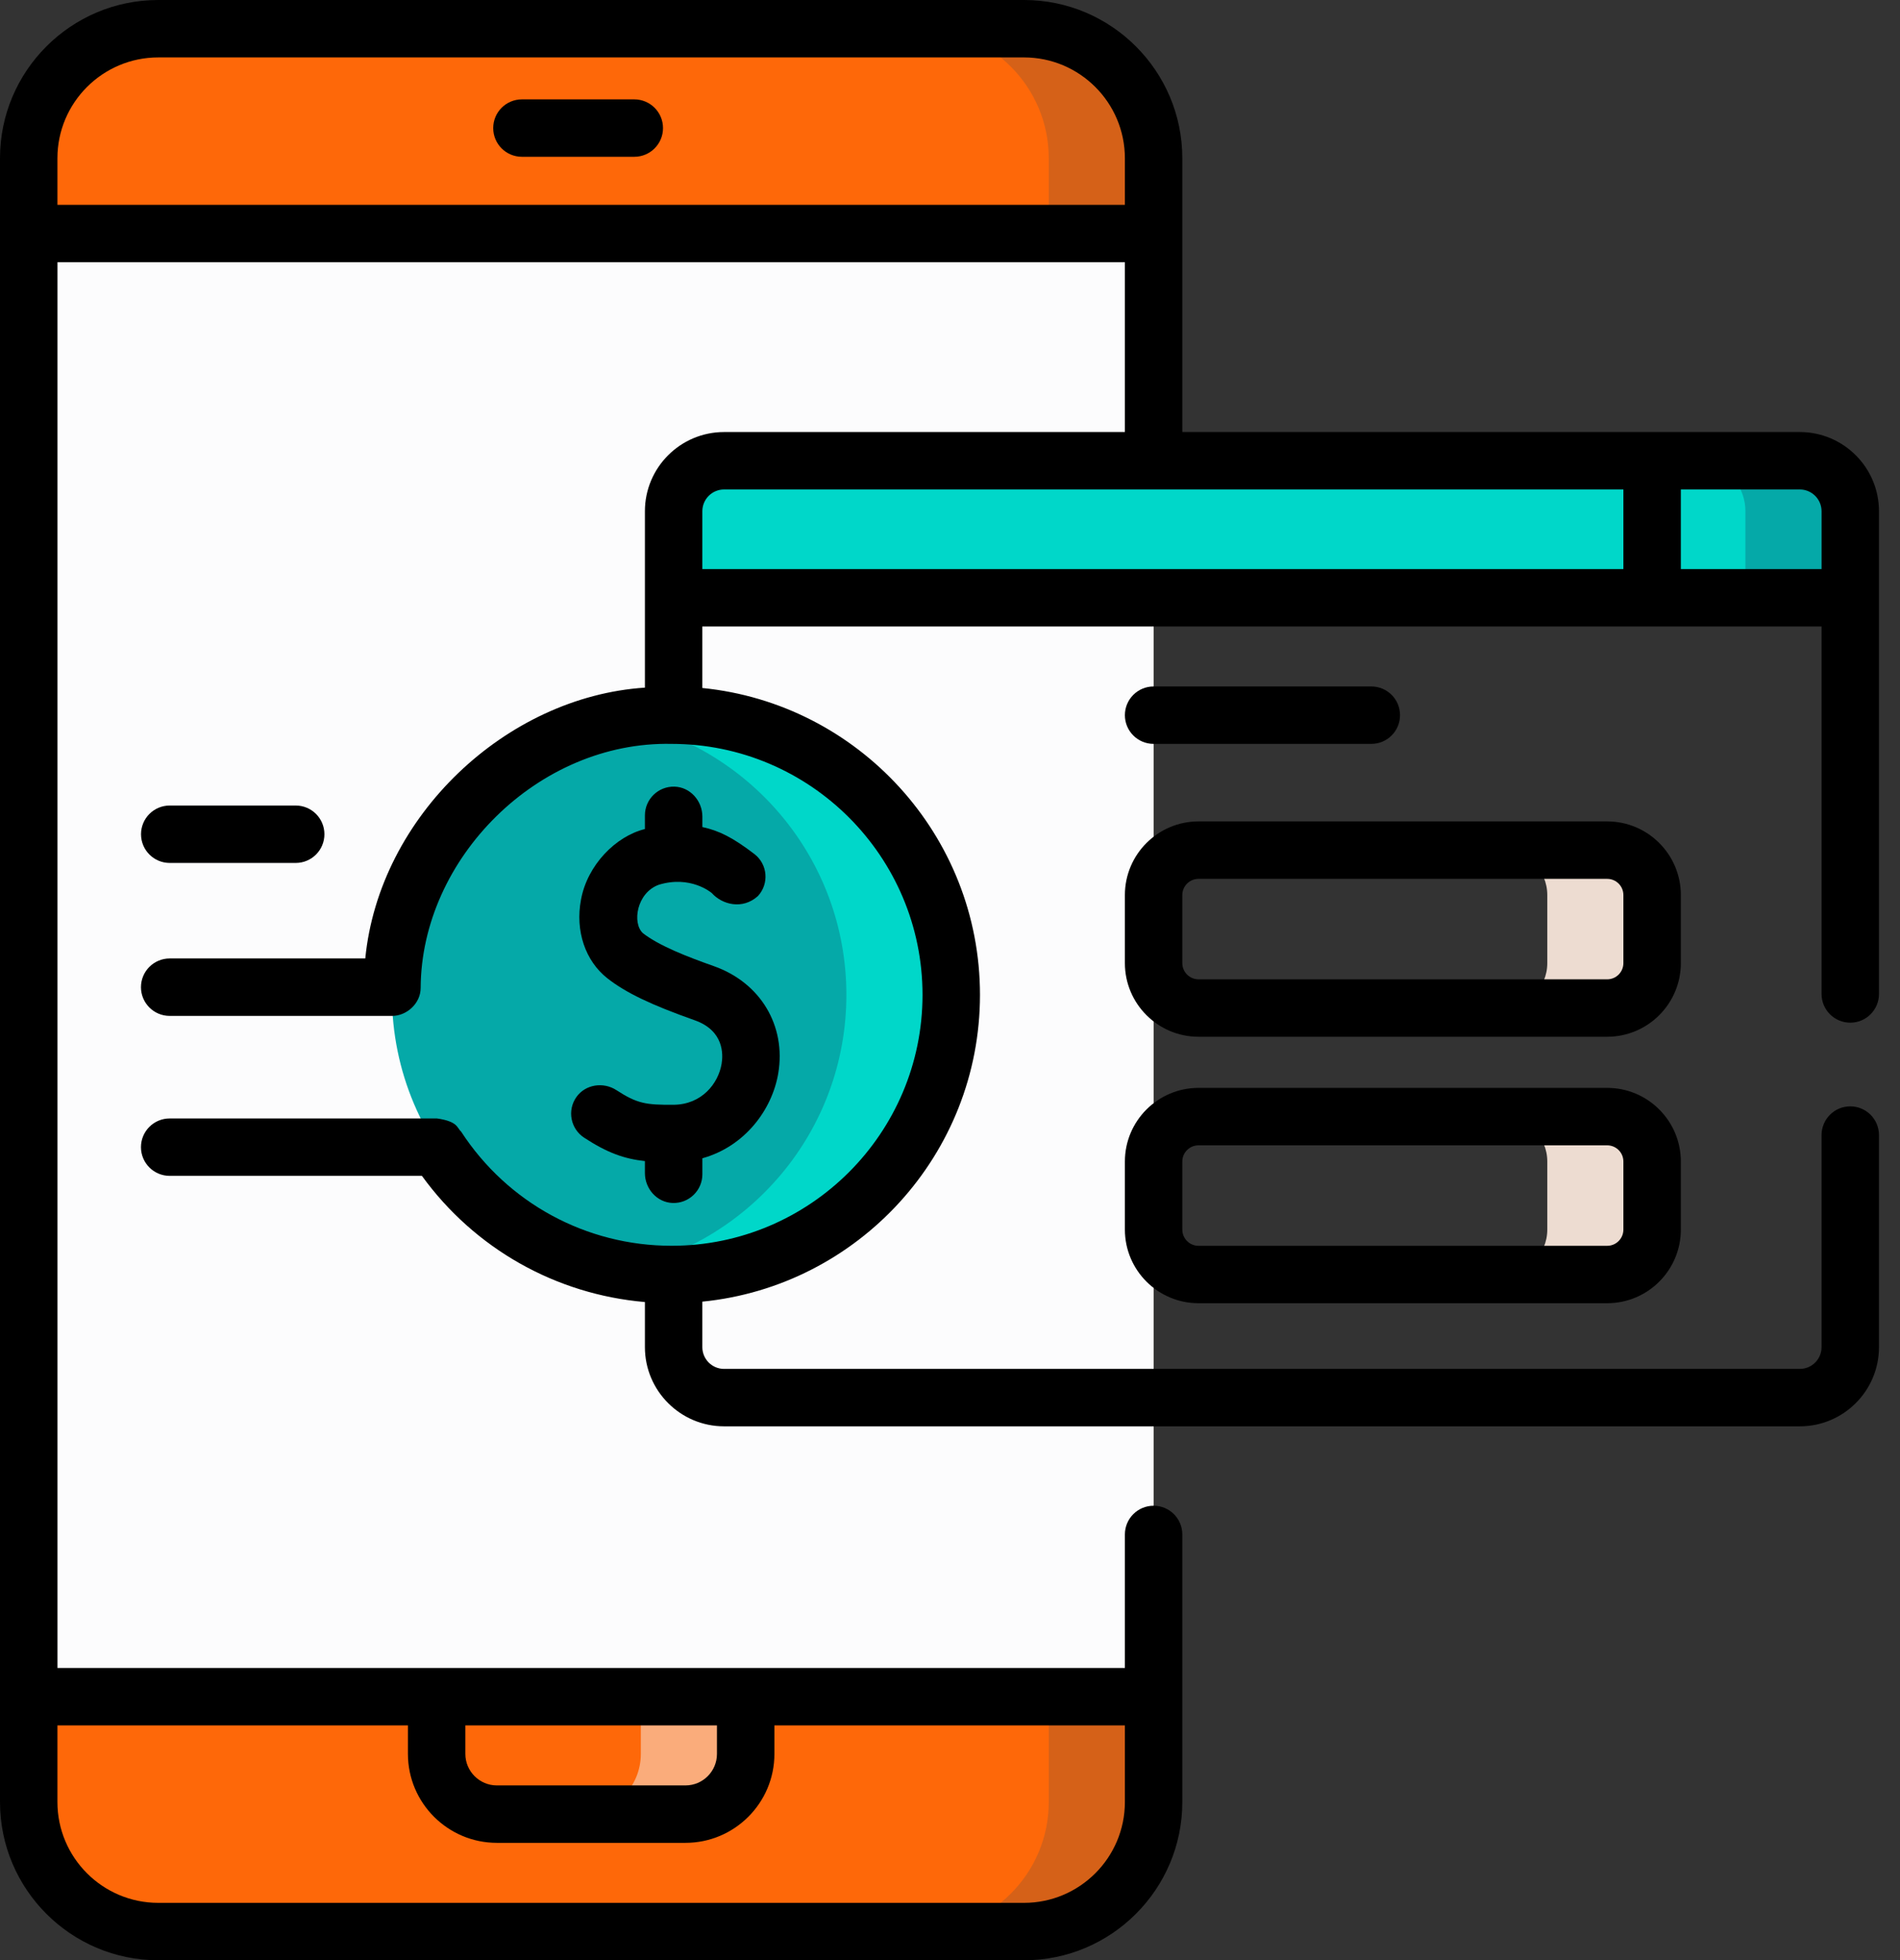 <svg width="63" height="65" viewBox="0 0 63 65" fill="none" xmlns="http://www.w3.org/2000/svg">
<rect x="0" y="0" width="63" height="65" fill="#333333" stroke="none"/>
<path d="M38.252 5.248V59.752C38.252 62.124 36.329 64.048 33.956 64.048H5.249C2.876 64.048 0.953 62.124 0.953 59.752V5.248C0.953 2.875 2.876 0.952 5.249 0.952H33.956C36.329 0.952 38.252 2.875 38.252 5.248Z" fill="#FE6809"/>
<path d="M33.956 0.952H30.479C32.851 0.952 34.775 2.875 34.775 5.248V59.752C34.775 62.124 32.851 64.048 30.479 64.048H33.956C36.329 64.048 38.252 62.124 38.252 59.752V5.248C38.252 2.875 36.329 0.952 33.956 0.952Z" fill="#D56118"/>
<path d="M0.953 7.744H38.252V56.261H0.953V7.744Z" fill="#FCFCFD"/>
<path d="M21.249 56.261V58.157C21.249 59.261 20.354 60.154 19.252 60.154H22.73C23.831 60.154 24.726 59.261 24.726 58.157V56.261H21.249Z" fill="#FAAC7B"/>
<path d="M61.351 19.822H22.336V16.952C22.336 16.027 23.085 15.278 24.009 15.278H59.678C60.602 15.278 61.351 16.028 61.351 16.952V19.822Z" fill="#00D7C9"/>
<path d="M59.679 15.278H56.201C57.125 15.278 57.874 16.027 57.874 16.952V19.822H61.352V16.952C61.352 16.027 60.603 15.278 59.679 15.278Z" fill="#05A9A8"/>
<path d="M53.294 28.189H49.816C50.638 28.189 51.305 28.856 51.305 29.678V31.936C51.305 32.758 50.638 33.425 49.816 33.425H53.294C54.116 33.425 54.782 32.758 54.782 31.936V29.678C54.782 28.856 54.116 28.189 53.294 28.189Z" fill="#EDDCD1"/>
<path d="M53.294 37.025H49.816C50.638 37.025 51.305 37.692 51.305 38.514V40.772C51.305 41.594 50.638 42.261 49.816 42.261H53.294C54.116 42.261 54.782 41.594 54.782 40.772V38.514C54.782 37.692 54.116 37.025 53.294 37.025Z" fill="#EDDCD1"/>
<path d="M22.27 42.261C27.391 42.261 31.543 38.109 31.543 32.987C31.543 27.866 27.391 23.714 22.27 23.714C17.148 23.714 12.996 27.866 12.996 32.987C12.996 38.109 17.148 42.261 22.27 42.261Z" fill="#05A9A8"/>
<path d="M22.268 23.714C21.673 23.714 21.093 23.772 20.529 23.879C24.819 24.693 28.064 28.46 28.064 32.987C28.064 37.514 24.819 41.282 20.529 42.096C21.093 42.203 21.674 42.261 22.268 42.261C27.39 42.261 31.542 38.109 31.542 32.987C31.542 27.866 27.39 23.714 22.268 23.714Z" fill="#00D7C9"/>
<path d="M21.032 3.295H17.306C16.78 3.295 16.354 3.721 16.354 4.247C16.354 4.773 16.78 5.199 17.306 5.199H21.032C21.557 5.199 21.984 4.773 21.984 4.247C21.984 3.721 21.557 3.295 21.032 3.295Z" fill="black"/>
<path d="M5.628 28.614H9.805C10.331 28.614 10.757 28.188 10.757 27.662C10.757 27.136 10.331 26.71 9.805 26.71H5.628C5.102 26.71 4.676 27.136 4.676 27.662C4.676 28.188 5.102 28.614 5.628 28.614Z" fill="black"/>
<path d="M22.33 36.633C21.417 36.639 21.127 36.595 20.438 36.147C20.005 35.866 19.41 35.955 19.112 36.377C18.8 36.82 18.919 37.429 19.369 37.724C20.133 38.224 20.697 38.426 21.384 38.5V38.898C21.384 39.419 21.786 39.874 22.307 39.889C22.846 39.906 23.289 39.473 23.289 38.938V38.407C24.699 38.014 25.603 36.795 25.805 35.591C26.071 34.01 25.213 32.581 23.67 32.036C22.807 31.731 21.852 31.362 21.317 30.942C20.956 30.612 21.107 29.602 21.848 29.336C22.895 29.02 23.575 29.59 23.603 29.614C23.941 29.993 24.619 30.176 25.131 29.712C25.508 29.303 25.455 28.657 25.013 28.318C24.294 27.768 23.84 27.543 23.289 27.424V27.076C23.289 26.555 22.887 26.1 22.366 26.084C21.827 26.068 21.384 26.501 21.384 27.036V27.49C20.416 27.727 19.472 28.686 19.264 29.836C19.07 30.866 19.406 31.864 20.142 32.441C20.748 32.916 21.586 33.319 23.036 33.831C24.002 34.173 23.981 34.955 23.927 35.275C23.818 35.925 23.272 36.627 22.33 36.633Z" fill="black"/>
<path d="M61.351 33.911C61.877 33.911 62.303 33.484 62.303 32.959L62.303 16.951C62.303 15.504 61.126 14.326 59.678 14.326H39.203V5.248C39.203 2.354 36.849 0 33.955 0H5.248C2.354 0 0 2.354 0 5.248V59.752C0 62.646 2.354 65 5.248 65H33.955C36.849 65 39.203 62.646 39.203 59.752V50.88C39.203 50.354 38.777 49.928 38.251 49.928C37.725 49.928 37.299 50.354 37.299 50.88V55.308H1.905V8.696H37.299V14.326H24.009C22.561 14.326 21.384 15.504 21.384 16.951V19.822C21.384 19.825 21.384 19.827 21.384 19.83V22.801C16.772 23.103 12.574 27.07 12.112 31.781H5.627C5.101 31.781 4.674 32.208 4.674 32.734C4.674 33.259 5.101 33.686 5.627 33.686H12.996C13.473 33.691 13.947 33.282 13.948 32.759C13.969 28.462 17.848 24.572 22.268 24.666C26.856 24.666 30.589 28.399 30.589 32.988C30.589 37.576 26.856 41.308 22.268 41.308C19.44 41.308 16.83 39.892 15.287 37.519C15.15 37.401 15.19 37.186 14.489 37.086H5.627C5.101 37.086 4.674 37.512 4.674 38.038C4.674 38.564 5.101 38.99 5.627 38.99H13.99C15.74 41.404 18.428 42.92 21.384 43.174V44.67C21.384 46.117 22.562 47.295 24.009 47.295H59.678C61.126 47.295 62.303 46.117 62.303 44.67V37.638C62.303 37.112 61.877 36.685 61.351 36.685C60.825 36.685 60.399 37.112 60.399 37.638V44.67C60.399 45.068 60.076 45.391 59.678 45.391H24.009C23.612 45.391 23.288 45.068 23.288 44.67V43.161C28.45 42.648 32.494 38.281 32.494 32.988C32.494 27.693 28.449 23.327 23.288 22.813V20.774H60.399V32.959C60.399 33.484 60.825 33.911 61.351 33.911ZM23.773 57.213V58.157C23.773 58.733 23.305 59.202 22.729 59.202H16.475C15.899 59.202 15.43 58.733 15.43 58.157V57.213H23.773ZM13.526 57.213V58.157C13.526 59.783 14.849 61.106 16.475 61.106H22.729C24.355 61.106 25.678 59.783 25.678 58.157V57.213H37.299V59.752C37.299 61.596 35.799 63.096 33.955 63.096H5.248C3.404 63.096 1.904 61.596 1.904 59.752V57.213H13.526ZM1.904 6.792V5.248C1.904 3.404 3.404 1.904 5.248 1.904H33.955C35.799 1.904 37.299 3.404 37.299 5.248V6.792H1.904ZM60.399 16.951V18.869H55.733V16.23H59.678C60.075 16.23 60.399 16.554 60.399 16.951ZM24.009 16.23H53.828V18.869H23.288V16.951C23.288 16.554 23.611 16.23 24.009 16.23Z" fill="black"/>
<path d="M45.47 24.666C45.996 24.666 46.422 24.24 46.422 23.714C46.422 23.188 45.996 22.762 45.47 22.762H38.251C37.725 22.762 37.299 23.188 37.299 23.714C37.299 24.24 37.725 24.666 38.251 24.666H45.47Z" fill="black"/>
<path d="M55.733 29.678C55.733 28.332 54.638 27.237 53.292 27.237H39.739C38.394 27.237 37.299 28.332 37.299 29.678V31.936C37.299 33.282 38.394 34.377 39.739 34.377H53.292C54.638 34.377 55.733 33.282 55.733 31.936V29.678H55.733ZM53.828 31.936C53.828 32.232 53.588 32.473 53.292 32.473H39.739C39.444 32.473 39.203 32.232 39.203 31.936V29.678C39.203 29.382 39.444 29.142 39.739 29.142H53.292C53.588 29.142 53.828 29.382 53.828 29.678V31.936H53.828Z" fill="black"/>
<path d="M53.292 36.073H39.739C38.394 36.073 37.299 37.168 37.299 38.514V40.772C37.299 42.118 38.394 43.213 39.739 43.213H53.292C54.638 43.213 55.733 42.118 55.733 40.772V38.514C55.733 37.168 54.638 36.073 53.292 36.073ZM53.828 40.772C53.828 41.068 53.588 41.309 53.292 41.309H39.739C39.444 41.309 39.203 41.068 39.203 40.772V38.514C39.203 38.218 39.444 37.978 39.739 37.978H53.292C53.588 37.978 53.828 38.218 53.828 38.514V40.772H53.828Z" fill="black"/>
</svg>
